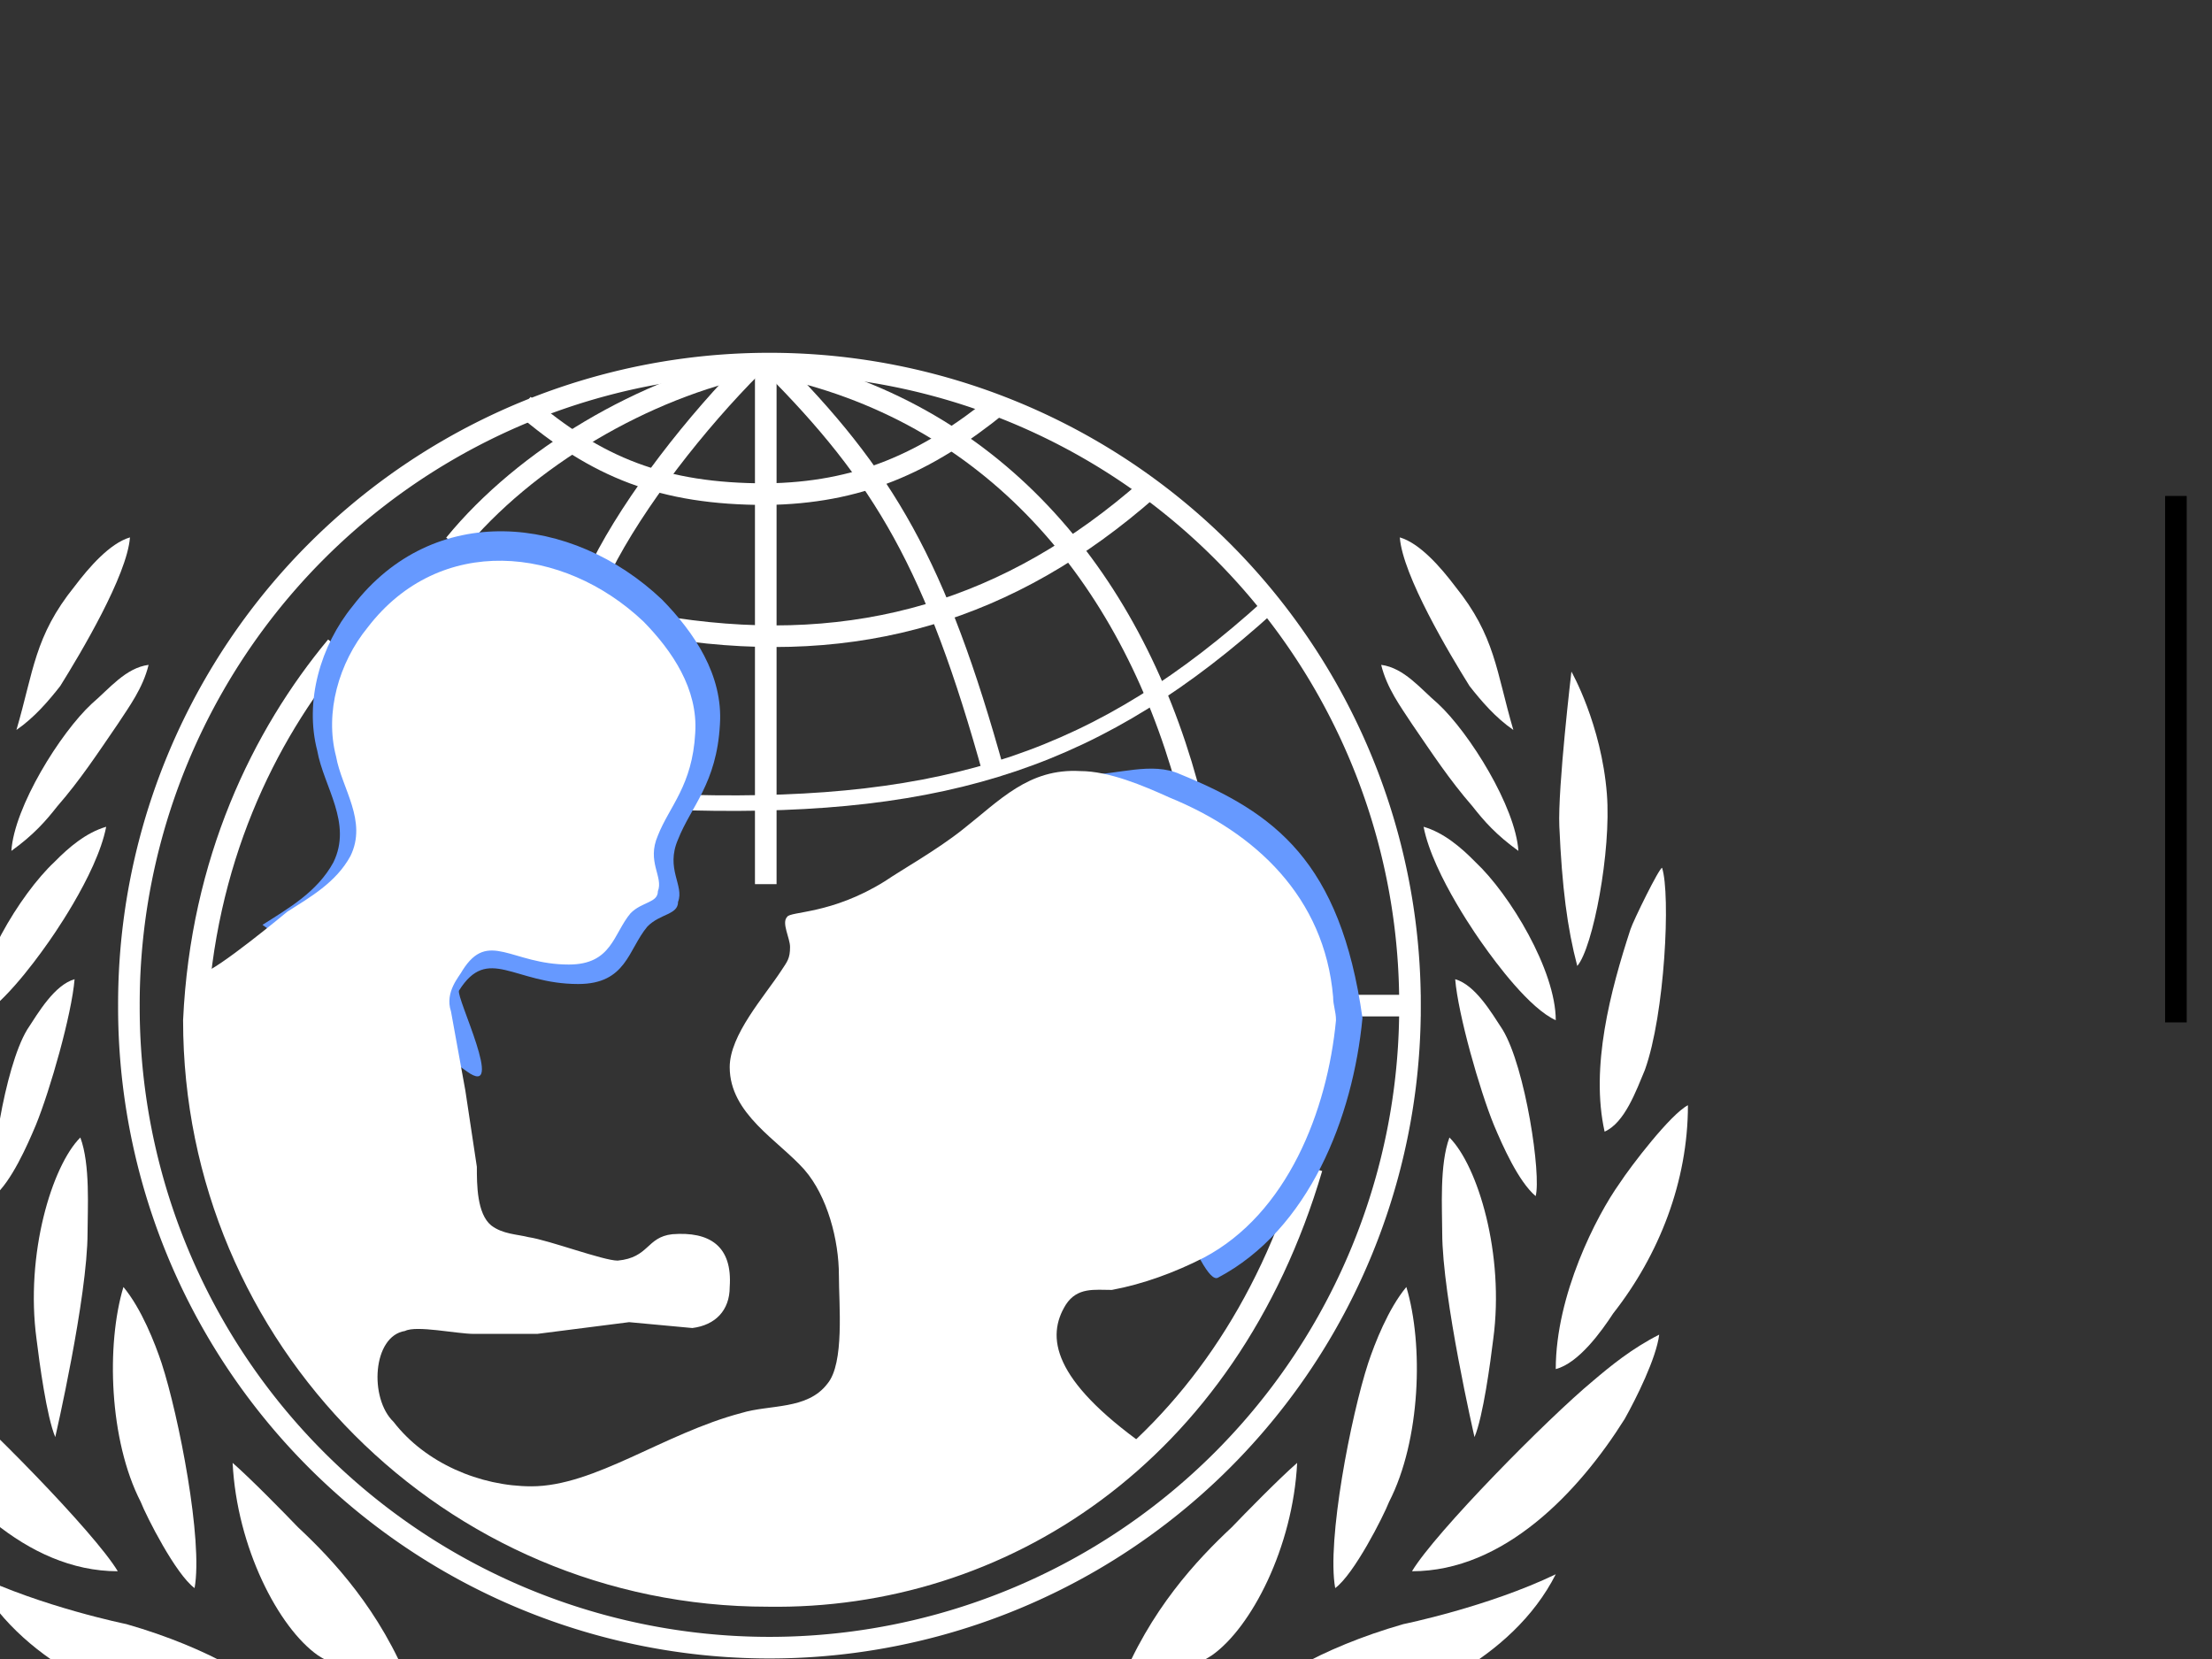 <?xml version="1.0"?><svg width="640" height="480" xmlns="http://www.w3.org/2000/svg">
 <rect width="100%" height="100%" fill="#333333" stroke="none"/>
 <g>
  <title>Layer 1</title>
  <path fill="none" fill-rule="evenodd" stroke="black" stroke-width="6.25" id="path859" d="m629.559,143.498l0,152.312"/>
  <path fill="none" fill-rule="evenodd" stroke="black" stroke-width="1pt" id="path861" d="m627.364,289.093l4.26,3.196"/>
  <g id="g1019">
   <g id="g976">
    <g id="g923">
     <path fill="none" fill-rule="evenodd" stroke="#ffffff" stroke-width="6.25" id="path855" d="m407.955,290.959a185.331,185.331 0 1 0-370.661,0a185.331,185.331 0 1 0370.661,0l-185.331,0l185.331,0z"/>
     <path fill="none" fill-rule="evenodd" stroke="#ffffff" stroke-width="4.494" id="path871" d="m367.147,175.362c-48.55,44.076 -92.817,58.686 -167.294,56.866"/>
     <path fill="none" fill-rule="evenodd" stroke="#ffffff" stroke-width="6.25" id="path870" d="m332.228,141.517c-39.954,35.138 -84.087,48.234 -137.21,40.347"/>
     <path fill="none" fill-rule="evenodd" stroke="#ffffff" stroke-width="6.25" id="path860" d="m221.559,103.498l0,152.312"/>
     <path fill="none" fill-rule="evenodd" stroke="#ffffff" stroke-width="6.25" stroke-linejoin="bevel" id="path863" d="m223.076,105.015c32.664,32.664 47.833,58.485 64.52,118.841"/>
     <path fill="none" fill-rule="evenodd" stroke="#ffffff" stroke-width="6.25" id="path864" d="m217.905,105.628c-16.332,16.332 -34.329,39.314 -43.864,58.289"/>
     <path fill="none" fill-rule="evenodd" stroke="#ffffff" stroke-width="6.25" stroke-linejoin="bevel" id="path865" d="m223.076,105.622c63.911,12.945 103.652,60.912 120.339,121.268"/>
     <path fill="none" fill-rule="evenodd" stroke="#ffffff" stroke-width="6.25" stroke-linejoin="bevel" id="path866" d="m218.732,105.622c-31.955,6.472 -66.675,26.761 -87.212,51.911"/>
    </g>
    <g id="g971">
     <path fill="none" fill-rule="evenodd" stroke="#ffffff" stroke-width="6.982" id="path901" d="m379.197,337.825c-24.497,83.198 -90.177,124.618 -157.105,123.553c-91.425,0 -165.626,-74.439 -165.626,-166.158c2.131,-45.86 19.698,-82.156 41.155,-107.971"/>
     <path fill="#6699ff" id="path903" d="m135.106,310.02c11.319,8.118 -3.238,-21.512 -2.305,-23.414c8.388,-13.311 15.845,-1.901 34.487,-1.901c13.981,0 14.431,-9.972 20.024,-16.628c3.728,-3.803 8.871,-3.341 8.871,-7.144c1.863,-4.755 -3.729,-9.508 0,-18.066c3.728,-9.51 11.185,-16.166 12.116,-33.281c0.933,-14.263 -7.457,-26.625 -16.777,-36.134c-26.098,-24.722 -66.177,-28.527 -89.479,1.901c-9.32,11.411 -13.981,27.576 -10.253,41.839c1.864,10.459 10.253,20.92 4.661,32.329c-4.661,8.559 -13.049,13.313 -20.506,18.067l59.162,42.431z"/>
     <path fill="#6699ff" id="path904" d="m352.357,369.695c26.381,-13.92 39.115,-46.401 41.846,-75.169c-6.39,-45.39 -25.471,-59.394 -52.761,-70.53c-8.187,-3.713 -18.038,0.168 -27.135,0.168c-15.308,0.138 28.955,150.171 38.051,145.531z"/>
     <path fill="#ffffff" id="path764" d="m213.622,461.419c71.2,0.154 81.721,-14.78 117.415,-43.331c-26.454,-18.916 -28.461,-31.304 -22.641,-40.634c3.325,-5.088 8.313,-4.24 13.301,-4.24c9.145,-1.697 18.29,-5.089 26.603,-9.33c24.11,-12.722 35.748,-42.406 38.243,-68.698c0,-2.545 -0.832,-4.241 -0.832,-6.785c-2.494,-28.837 -22.446,-47.496 -47.387,-57.673c-7.482,-3.393 -17.458,-7.633 -25.772,-7.633c-14.964,-0.848 -23.278,8.481 -34.085,16.962c-7.482,5.937 -17.403,11.483 -22.391,14.875c-15.505,9.699 -27.518,8.677 -28.349,10.373c-1.663,1.697 0.859,6.133 0.859,8.677c0,3.393 -0.832,4.241 -2.494,6.785c-4.988,7.634 -14.965,18.659 -14.965,27.989c0,13.57 14.133,21.203 21.616,29.684c6.65,7.633 9.976,20.355 9.976,30.533c0,8.481 1.663,25.444 -3.326,31.381c-5.819,7.633 -16.627,5.937 -24.94,8.481c-22.447,5.937 -42.399,21.203 -60.689,21.203c-14.964,0 -30.76,-6.785 -39.905,-18.659c-7.08,-6.785 -6.104,-24.812 3.326,-26.292c3.325,-1.696 14.964,0.849 19.952,0.849c0,0 18.29,0 18.29,0c0,0 26.603,-3.393 26.603,-3.393c0,0 18.29,1.696 18.29,1.696c6.651,-0.848 10.807,-5.088 10.807,-11.873c0.832,-11.874 -5.819,-16.115 -16.627,-15.267c-7.482,0.848 -6.65,6.785 -15.795,7.633c-4.157,0 -19.953,-5.937 -25.772,-6.785c-3.326,-0.848 -7.482,-0.848 -10.808,-3.392c-4.156,-3.393 -4.156,-11.874 -4.156,-16.963c0,0 -3.326,-22.051 -3.326,-22.051c0,0 -4.157,-22.9 -4.157,-22.9c-1.892,-5.697 2.494,-10.177 3.326,-11.874c7.482,-11.873 14.133,-1.696 30.76,-1.696c12.47,0 12.872,-8.894 17.86,-14.831c3.325,-3.392 7.912,-2.98 7.912,-6.372c1.662,-4.241 -3.326,-8.481 0,-16.114c3.325,-8.482 9.976,-14.419 10.807,-29.685c0.832,-12.722 -6.651,-23.748 -14.964,-32.229c-23.278,-22.051 -59.026,-25.444 -79.81,1.696c-8.313,10.178 -12.47,24.596 -9.145,37.318c1.663,9.329 9.145,18.659 4.157,28.836c-4.157,7.634 -11.639,11.874 -18.29,16.115c0,0 -20.778,17.28 -24.533,17.693c-13.527,78.427 56.41,179.709 155.056,179.921z"/>
    </g>
   </g>
   <g id="g991">
    <path fill="#ffffff" id="path788" d="m66.472,510.611c6.651,8.481 25.622,13.743 36.429,13.743c33.729,0 67.67,-18.208 83.476,-17.644c10.214,0 20.364,4.074 22.937,5.597c-0.831,1.696 -16.476,10.178 -16.476,10.178c-11.639,5.936 -37.751,29.35 -38.582,35.287c9.976,0 11.147,-2.21 18.629,-8.995c0,0 24.941,-20.356 34.086,-25.444c3.325,-2.545 11.639,-7.634 15.795,-7.634c4.157,0 11.639,5.089 14.965,6.786c9.976,5.936 19.121,12.721 28.266,20.355c9.144,8.481 10.807,13.57 24.109,13.57c-0.832,-5.089 -4.988,-8.482 -8.314,-11.874c-7.482,-7.633 -20.783,-16.963 -29.928,-22.9c0,0 -17.158,-8.134 -17.989,-9.83c11.108,-2.886 12.169,-5.436 25.471,-5.436c11.639,0 47.333,16.74 75.653,16.963c17.766,-0.201 40.736,-9.33 43.23,-13.57c-32.003,-0.681 -64.014,-10.178 -79.81,-10.178c0,0 -49.927,-0.235 -59.857,4.241c-6.694,2.677 -12.47,4.24 -15.796,4.24c0,0 -15.795,-4.24 -15.795,-4.24c-6.651,-1.697 -47.261,-4.581 -59.858,-4.241c-20.86,0.579 -51.82,10.864 -80.641,11.026z"/>
    <g fill="#ffffff" id="g828">
     <path fill="#ffffff" id="path762" d="m4.752,211.198c5.189,-3.565 9.345,-8.458 12.671,-12.699c5.819,-9.33 19.35,-31.99 20.181,-43.015c-5.819,1.696 -11.868,8.677 -16.025,14.178c-11.638,14.419 -11.839,24.574 -16.827,41.536z"/>
     <path fill="#ffffff" id="path767" d="m3.29,246.19c6.45,-4.632 9.976,-8.677 13.301,-12.918c6.651,-7.633 11.639,-15.266 17.459,-23.747c3.325,-5.089 7.282,-10.374 8.944,-17.159c-6.651,0.848 -11.438,6.981 -16.426,11.222c-9.145,8.481 -22.447,29.88 -23.278,42.602z"/>
     <path fill="#ffffff" id="path768" d="m-12.048,194.324c0,0 -8.668,15.2 -10.262,35.4c-1.302,16.504 4.013,44.476 8.571,49.76c2.896,-11.003 4.411,-22.753 5.189,-40.426c0.484,-11.009 -3.498,-44.734 -3.498,-44.734z"/>
     <path fill="#ffffff" id="path770" d="m-7.518,295.186c7.482,-3.393 17.113,-16.266 21.269,-22.203c0,0 14.25,-19.64 16.973,-33.774c-5.819,1.696 -10.807,5.937 -14.964,10.178c-9.976,9.329 -23.278,31.38 -23.278,45.799z"/>
     <path fill="#ffffff" id="path772" d="m-38.278,251.083c-2.494,7.633 -0.831,42.406 4.988,58.521c2.494,5.937 5.82,15.266 11.639,17.811c4.157,-18.659 -1.663,-40.711 -7.482,-58.521c-0.831,-2.545 -8.313,-17.811 -9.145,-17.811z"/>
     <path fill="#ffffff" id="path774" d="m-1.698,346.073c4.988,-4.24 9.574,-14.613 12.068,-20.55c4.157,-10.178 10.378,-32.034 11.209,-42.211c-5.819,1.696 -10.405,9.525 -13.731,14.614c-6.651,11.026 -11.209,42.211 -9.546,48.147z"/>
     <path fill="#ffffff" id="path776" d="m-45.76,319.781c0,22.052 8.314,43.255 21.615,60.218c3.326,5.088 9.976,14.418 16.627,16.114c0,-21.439 -11.783,-44.365 -18.434,-53.694c-3.325,-5.089 -14.82,-20.093 -19.808,-22.638z"/>
     <path fill="#ffffff" id="path778" d="m10.572,387.459c0.831,6.785 2.923,22.398 5.417,28.334c0,0 9.345,-40.493 9.345,-59.151c0,-6.786 0.832,-19.702 -2.092,-27.531c-8.197,8.197 -15.996,33.752 -12.67,58.348z"/>
     <path fill="#ffffff" id="path780" d="m35.712,372.366c-5.016,16.633 -4.156,44.342 4.989,62.153c1.662,4.24 10.148,20.986 15.595,24.964c2.494,-13.677 -4.559,-49.845 -9.547,-65.111c-1.892,-5.675 -5.791,-15.701 -11.037,-22.006z"/>
     <path fill="#ffffff" id="path782" d="m-37.446,386.153c0.831,6.785 6.65,18.441 9.976,24.378c13.301,21.204 34.944,44.081 61.548,44.081c-6.707,-11.199 -39.102,-44.081 -52.403,-55.106c-4.989,-4.241 -11.21,-9.352 -19.121,-13.353z"/>
     <path fill="#ffffff" id="path784" d="m67.304,423.253c1.228,24.458 13.265,47.647 24.623,55.652c5.836,3.845 16.763,7.845 26.848,9.186c-8.774,-22.293 -22.573,-36.88 -32.549,-46.209c-3.894,-4.063 -13.699,-14.075 -18.922,-18.629z"/>
     <path fill="#ffffff" id="path786" d="m-7.518,455.482c12.583,24.853 42.767,38.025 63.355,41.123c9.345,1.45 20.556,1.261 28.323,-1.283c-6.535,-8.001 -23.338,-18.463 -47.616,-25.422c0,0 -24.398,-4.96 -44.062,-14.418z"/>
    </g>
    <g fill="#ffffff" id="g841">
     <path fill="#ffffff" id="path842" d="m437.859,211.198c-5.189,-3.565 -9.345,-8.458 -12.671,-12.699c-5.819,-9.33 -19.35,-31.99 -20.181,-43.015c5.819,1.696 11.868,8.677 16.025,14.178c11.638,14.419 11.839,24.574 16.827,41.536z"/>
     <path fill="#ffffff" id="path843" d="m439.321,246.19c-6.45,-4.632 -9.976,-8.677 -13.301,-12.918c-6.651,-7.633 -11.639,-15.266 -17.459,-23.747c-3.325,-5.089 -7.282,-10.374 -8.944,-17.159c6.651,0.848 11.438,6.981 16.426,11.222c9.145,8.481 22.447,29.88 23.278,42.602z"/>
     <path fill="#ffffff" id="path844" d="m454.659,194.324c0,0 8.668,15.2 10.262,35.4c1.302,16.504 -4.013,44.476 -8.571,49.76c-2.896,-11.003 -4.411,-22.753 -5.189,-40.426c-0.484,-11.009 3.498,-44.734 3.498,-44.734z"/>
     <path fill="#ffffff" id="path845" d="m450.129,295.186c-7.482,-3.393 -17.113,-16.266 -21.269,-22.203c0,0 -14.25,-19.64 -16.973,-33.774c5.819,1.696 10.807,5.937 14.964,10.178c9.976,9.329 23.278,31.38 23.278,45.799z"/>
     <path fill="#ffffff" id="path846" d="m480.889,251.083c2.494,7.633 0.831,42.406 -4.988,58.521c-2.494,5.937 -5.82,15.266 -11.639,17.811c-4.157,-18.659 1.663,-40.711 7.482,-58.521c0.831,-2.545 8.313,-17.811 9.145,-17.811z"/>
     <path fill="#ffffff" id="path847" d="m444.309,346.073c-4.988,-4.24 -9.574,-14.613 -12.068,-20.55c-4.157,-10.178 -10.378,-32.034 -11.209,-42.211c5.819,1.696 10.405,9.525 13.731,14.614c6.651,11.026 11.209,42.211 9.546,48.147z"/>
     <path fill="#ffffff" id="path848" d="m488.371,319.781c0,22.052 -8.314,43.255 -21.615,60.218c-3.326,5.088 -9.976,14.418 -16.627,16.114c0,-21.439 11.783,-44.365 18.434,-53.694c3.325,-5.089 14.82,-20.093 19.808,-22.638z"/>
     <path fill="#ffffff" id="path849" d="m432.039,387.459c-0.831,6.785 -2.923,22.398 -5.417,28.334c0,0 -9.345,-40.493 -9.345,-59.151c0,-6.786 -0.832,-19.702 2.092,-27.531c8.197,8.197 15.996,33.752 12.67,58.348z"/>
     <path fill="#ffffff" id="path850" d="m406.899,372.366c5.016,16.633 4.156,44.342 -4.989,62.153c-1.662,4.24 -10.148,20.986 -15.595,24.964c-2.494,-13.677 4.559,-49.845 9.547,-65.111c1.892,-5.675 5.791,-15.701 11.037,-22.006z"/>
     <path fill="#ffffff" id="path851" d="m480.057,386.153c-0.831,6.785 -6.65,18.441 -9.976,24.378c-13.301,21.204 -34.944,44.081 -61.548,44.081c6.707,-11.199 39.102,-44.081 52.403,-55.106c4.989,-4.241 11.21,-9.352 19.121,-13.353z"/>
     <path fill="#ffffff" id="path852" d="m375.307,423.253c-1.228,24.458 -13.265,47.647 -24.623,55.652c-5.836,3.845 -16.763,7.845 -26.848,9.186c8.774,-22.293 22.573,-36.88 32.549,-46.209c3.894,-4.063 13.699,-14.075 18.922,-18.629z"/>
     <path fill="#ffffff" id="path853" d="m450.129,455.482c-12.583,24.853 -42.767,38.025 -63.355,41.123c-9.345,1.45 -20.556,1.261 -28.323,-1.283c6.535,-8.001 23.338,-18.463 47.616,-25.422c0,0 24.398,-4.96 44.062,-14.418z"/>
    </g>
   </g>
  </g>
  <path fill="none" fill-rule="evenodd" stroke="#ffffff" stroke-width="6.25" id="path868" d="m289.03,116.904c-21.182,17.237 -40.757,25.765 -67.406,26.068c-29.985,0 -48.954,-7.617 -70.135,-25.765"/>
 </g>
</svg>